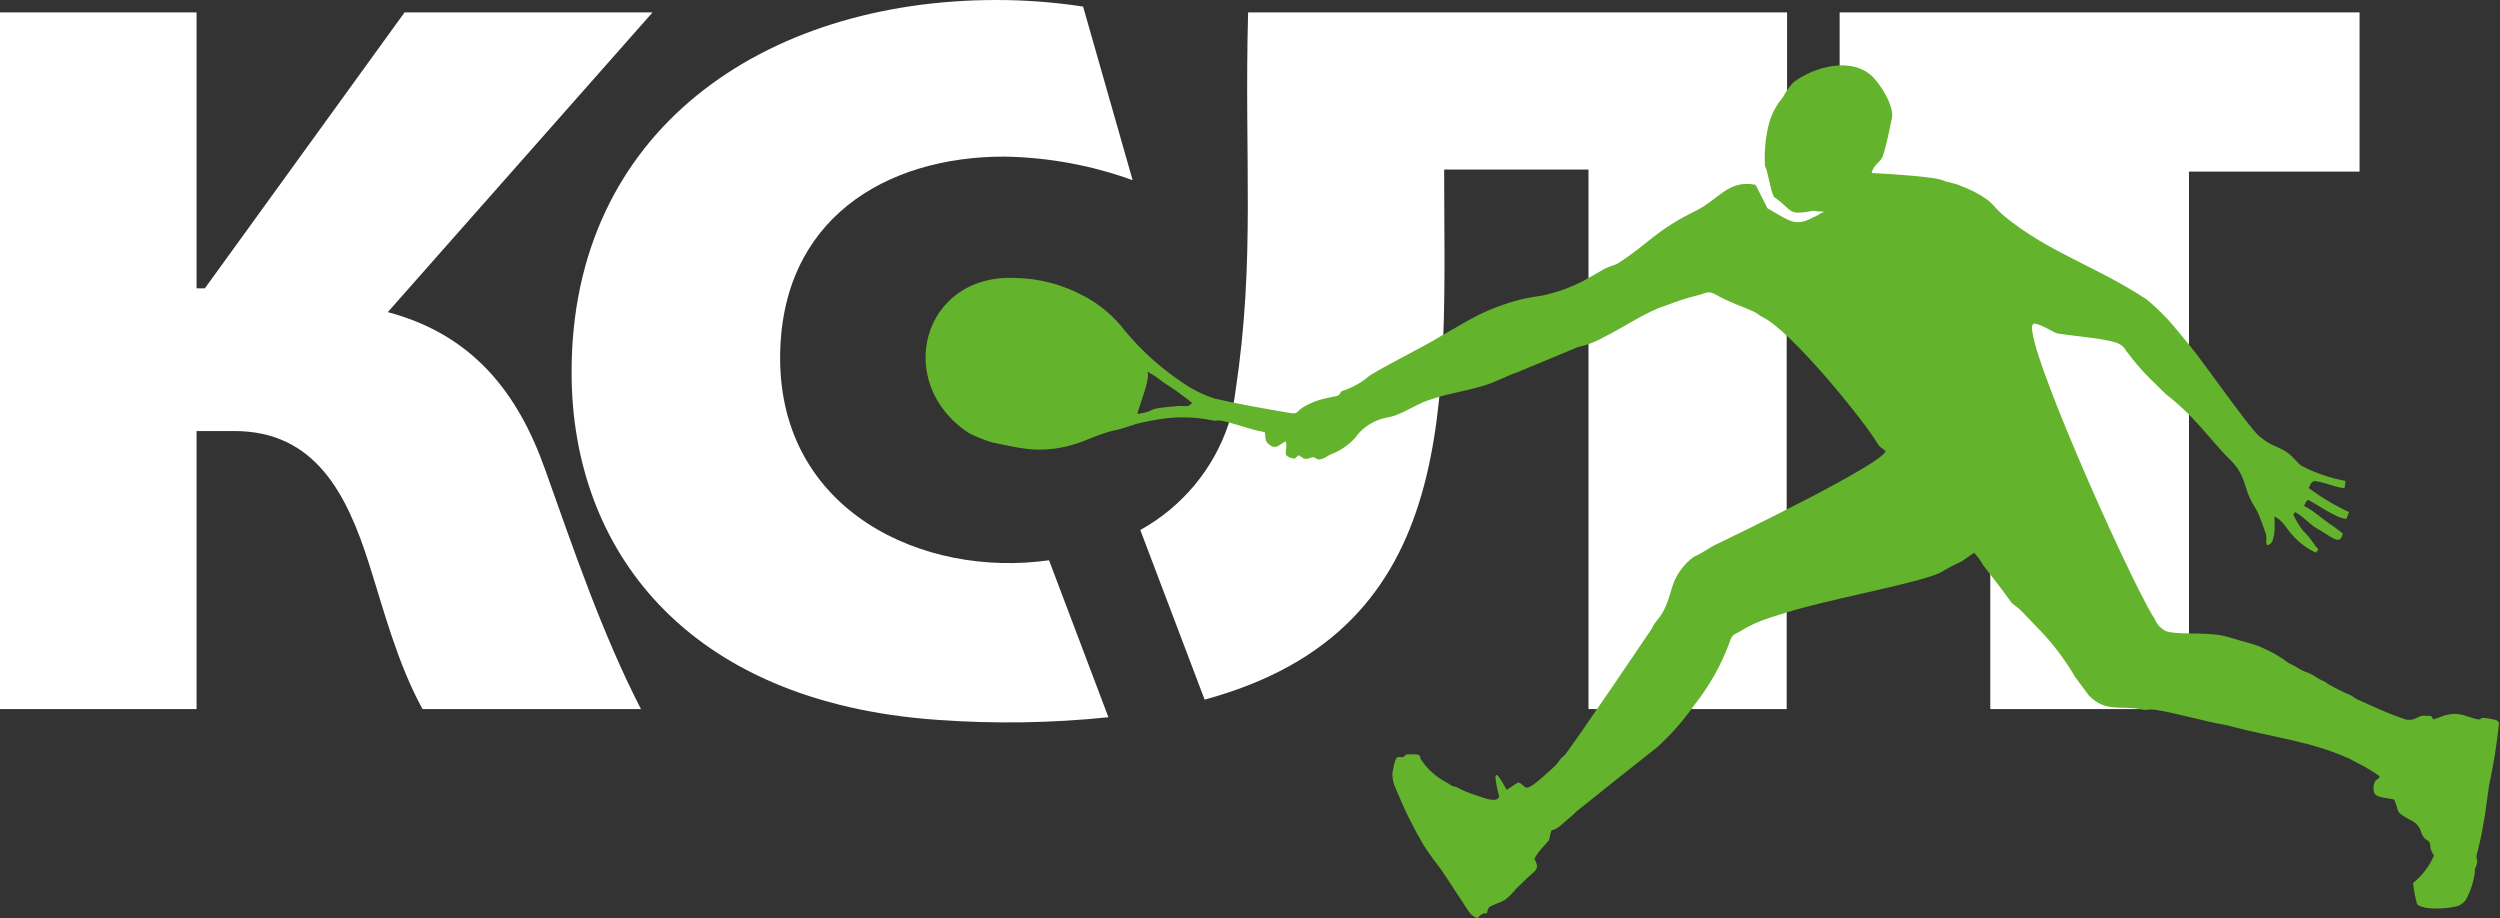 <svg width="98" height="36" viewBox="0 0 98 36" fill="none" xmlns="http://www.w3.org/2000/svg">
<rect x="0" y="0" width="98" height="36" fill="#333333" stroke="none"/>
<path fill-rule="evenodd" clip-rule="evenodd" d="M0 0.486V27.795H7.705V16.897H9.187C12.355 16.897 13.595 19.366 14.46 22.083C15.078 24.027 15.572 25.972 16.561 27.795H25.125C23.603 24.834 22.491 21.553 21.379 18.433C20.307 15.395 18.538 13.124 15.202 12.235L25.58 0.486H15.859L8.031 11.302H7.705V0.486H0ZM70.038 6.728H72.114V0.486H92.495V6.728H85.808V27.795H78.019V8.866L73.107 7.087V9.416H70.038V27.795H62.269V6.645H56.611C56.611 15.633 57.387 24.669 47.221 27.425L44.7 20.776C46.342 19.865 47.577 18.382 48.16 16.619C48.288 16.199 48.379 15.768 48.432 15.331C49.218 10.101 48.768 6.319 48.926 0.486H70.053V6.728H70.038ZM43.45 28.116C41.221 28.346 38.975 28.381 36.739 28.218C26.855 27.527 22.407 21.49 22.407 14.607C22.387 5.104 29.963 0 39.067 0C40.202 0.001 41.335 0.087 42.457 0.258L44.399 7.063C42.784 6.477 41.079 6.165 39.358 6.139C34.703 6.139 30.581 8.609 30.581 14.038C30.581 20.032 36.18 22.666 41.122 21.962L43.45 28.116Z" fill="white"/>
<path fill-rule="evenodd" clip-rule="evenodd" d="M71.073 8.523C70.371 8.897 70.178 8.678 69.284 8.163L68.819 7.244C67.752 7.03 67.337 7.842 66.501 8.25C64.846 9.062 64.678 9.524 63.408 10.331C63.309 10.394 63.185 10.399 62.913 10.53L62.059 11.016C61.659 11.223 61.238 11.386 60.803 11.502C60.21 11.672 60.003 11.595 59.118 11.881C58.58 12.051 58.061 12.276 57.571 12.552L56.449 13.194C55.861 13.573 53.795 14.589 53.598 14.798C53.306 15.035 52.97 15.215 52.609 15.328C52.466 15.435 52.609 15.381 52.486 15.474C52.449 15.51 52.4 15.531 52.347 15.532L51.927 15.624C51.677 15.68 51.436 15.77 51.211 15.892C51.106 15.943 51.01 16.008 50.924 16.086C50.81 16.208 50.776 16.222 50.568 16.188C49.58 16.023 48.537 15.838 47.603 15.62C47.144 15.469 46.711 15.251 46.318 14.973C45.48 14.411 44.729 13.731 44.089 12.956C43.688 12.432 43.184 11.994 42.607 11.668L42.508 11.614C41.672 11.158 40.736 10.91 39.78 10.895C36.133 10.744 35.011 15.036 37.986 16.98C38.272 17.124 38.57 17.244 38.876 17.34C39.973 17.564 40.635 17.758 41.786 17.506C42.473 17.35 43.017 17.019 43.704 16.864C43.779 16.854 43.854 16.838 43.926 16.815L44.584 16.606C44.875 16.534 45.17 16.475 45.468 16.431C46.156 16.323 46.857 16.34 47.539 16.48C47.697 16.514 47.623 16.48 47.791 16.48C48.32 16.553 48.992 16.849 49.575 16.937C49.639 17.185 49.531 17.311 49.842 17.486C49.98 17.569 50.119 17.486 50.262 17.379L50.331 17.335C50.405 17.297 50.331 17.335 50.405 17.306C50.499 17.71 50.188 17.88 50.751 17.982L50.899 17.846C51.038 17.899 51.058 18.001 51.231 17.987C51.294 17.973 51.357 17.955 51.418 17.933C51.666 17.88 51.542 18.186 52.095 17.851L52.165 17.812C52.523 17.677 52.844 17.463 53.104 17.185C53.397 16.759 53.85 16.466 54.364 16.368C54.922 16.285 55.431 15.882 55.97 15.697C56.197 15.62 56.464 15.532 56.682 15.483C57.176 15.362 57.67 15.265 58.164 15.119C58.658 14.973 59.054 14.73 59.513 14.579L61.851 13.607C62.214 13.529 62.563 13.394 62.884 13.209C63.63 12.844 64.579 12.188 65.276 11.988C65.671 11.829 66.078 11.695 66.492 11.59C66.625 11.566 66.743 11.512 66.867 11.478C67.09 11.415 67.248 11.546 67.445 11.653C67.88 11.877 68.31 12.018 68.75 12.217C68.908 12.29 68.943 12.358 69.086 12.426C70.213 12.965 73.074 16.49 73.608 17.399C73.707 17.559 73.781 17.559 73.914 17.68C73.845 18.167 67.875 21.054 67.386 21.287C67.015 21.448 66.793 21.657 66.398 21.827C65.978 22.133 65.674 22.567 65.533 23.062C65.192 24.311 64.935 24.204 64.767 24.617C64.732 24.675 61.451 29.532 61.307 29.629C61.164 29.726 61.095 29.881 60.981 29.998L60.848 30.125C59.587 31.281 59.923 30.79 59.508 30.669L59.059 30.965C58.293 29.507 58.772 31.223 58.767 31.233C58.654 31.51 58.075 31.233 57.887 31.184C57.608 31.099 57.338 30.987 57.082 30.849C56.958 30.81 56.983 30.849 56.869 30.776C56.756 30.703 56.766 30.703 56.682 30.659C56.278 30.447 55.938 30.135 55.693 29.755C55.639 29.59 55.693 29.556 55.258 29.57C55.021 29.57 55.13 29.619 55.031 29.663C54.794 29.765 54.739 29.41 54.581 30.304C54.577 30.52 54.624 30.733 54.72 30.927C55.032 31.699 55.402 32.448 55.827 33.167C55.92 33.313 56.014 33.435 56.113 33.576C56.153 33.642 56.198 33.705 56.247 33.765C56.642 34.251 56.963 34.825 57.329 35.355L57.373 35.423C57.512 35.622 57.635 35.909 57.917 35.992C58.006 35.909 57.962 35.928 58.07 35.851L58.164 35.802C58.233 35.802 58.164 35.802 58.288 35.802C58.317 35.603 58.367 35.544 58.515 35.486L58.861 35.345C58.914 35.312 58.968 35.281 59.024 35.253C59.176 35.128 59.313 34.988 59.434 34.835L59.84 34.446C60.126 34.135 60.408 34.12 60.146 33.663C60.245 33.487 60.366 33.324 60.507 33.177C60.813 32.832 60.675 33.041 60.813 32.555C60.961 32.517 61.095 32.442 61.203 32.336L61.698 31.908L61.811 31.797C62.844 30.965 63.897 30.134 64.94 29.308C65.498 28.807 65.995 28.244 66.422 27.631C67.005 26.896 67.467 26.076 67.791 25.2C67.905 24.865 67.939 24.899 68.206 24.753C68.56 24.53 68.942 24.354 69.343 24.228C69.457 24.194 69.546 24.155 69.659 24.126C71.463 23.514 74.967 22.925 76.044 22.459C76.316 22.292 76.598 22.142 76.889 22.012C77.077 21.895 77.221 21.773 77.384 21.671C77.525 21.816 77.644 21.98 77.74 22.157C78.11 22.643 78.466 23.076 78.822 23.587C78.911 23.713 79.094 23.786 79.281 23.995L80.117 24.865C80.586 25.38 80.998 25.942 81.347 26.542L81.891 27.271C82.548 27.937 83.131 27.645 83.942 27.806C84.057 27.834 84.177 27.834 84.293 27.806C84.752 27.806 86.625 28.331 87.144 28.399C87.28 28.421 87.414 28.454 87.544 28.496C89.106 28.904 90.574 29.06 92.066 29.726L92.694 30.056C92.898 30.168 93.095 30.293 93.282 30.431C93.198 30.64 93.154 30.47 93.075 30.698C93.028 30.825 93.028 30.965 93.075 31.092C93.188 31.291 93.598 31.272 93.855 31.345C94.078 31.874 93.855 31.802 94.528 32.166C94.612 32.205 94.687 32.261 94.749 32.329C94.811 32.398 94.859 32.478 94.888 32.565C95.022 32.992 95.19 32.881 95.249 33.051C95.288 33.172 95.249 33.158 95.279 33.255C95.308 33.355 95.353 33.45 95.412 33.537C95.231 33.956 94.95 34.327 94.592 34.616C94.622 34.897 94.675 35.175 94.75 35.447C95.041 35.7 95.98 35.608 96.233 35.54C96.324 35.526 96.412 35.492 96.489 35.441C96.566 35.389 96.63 35.322 96.677 35.243C96.85 34.918 96.963 34.566 97.013 34.203C97.013 33.96 97.013 34.135 97.082 33.901C97.152 33.668 97.053 33.717 97.082 33.527C97.251 32.895 97.28 32.672 97.404 31.996L97.572 30.781C97.746 29.978 97.877 29.167 97.962 28.35C97.898 28.219 97.888 28.238 97.685 28.19C96.885 28.015 97.626 28.394 96.638 28.054C96.399 27.973 96.141 27.965 95.896 28.029H95.867C95.706 28.097 95.541 28.154 95.373 28.2C95.328 28.093 95.373 28.156 95.284 28.064C95.037 28.064 94.953 28.02 94.765 28.131L94.592 28.2C94.46 28.235 94.32 28.223 94.196 28.166C93.519 27.937 93.079 27.713 92.437 27.431C92.274 27.359 92.274 27.315 92.131 27.247C91.829 27.118 91.535 26.972 91.251 26.809C91.103 26.673 90.959 26.673 90.811 26.552C90.657 26.452 90.491 26.372 90.317 26.314C90.099 26.216 90.001 26.124 89.823 26.046C89.645 25.968 89.561 25.857 89.378 25.759C89.067 25.563 88.736 25.4 88.389 25.273L87.184 24.928C86.398 24.748 85.133 24.928 84.811 24.69C84.49 24.452 84.55 24.369 84.382 24.131C83.349 22.43 79.148 13.009 79.706 12.698C79.85 12.62 80.517 13.034 80.635 13.068C81.219 13.17 82.766 13.281 83.106 13.5C83.294 13.612 83.25 13.641 83.373 13.787C83.672 14.191 84.002 14.571 84.362 14.924L84.421 14.978L84.915 15.464C85.988 16.29 86.433 16.985 87.292 17.894C88.142 18.677 87.866 19.071 88.394 19.887C88.463 20.001 88.522 20.12 88.572 20.242C88.627 20.369 88.78 20.796 88.82 20.923C88.884 21.132 88.79 21.166 88.864 21.365C89.22 21.399 89.18 20.461 89.151 20.247C89.496 20.388 89.645 20.758 89.897 21.015C90.146 21.289 90.448 21.511 90.786 21.666L90.865 21.559C90.9 21.511 90.791 21.453 90.737 21.38V21.355L90.643 21.234C90.557 21.102 90.456 20.979 90.342 20.869L90.272 20.796C90.131 20.612 90.01 20.413 89.912 20.203C89.882 20.13 89.976 20.082 89.976 20.077C90.292 20.247 90.544 20.563 90.851 20.733C91.384 21.025 91.735 21.423 91.839 20.913L91.478 20.636C91.058 20.378 90.742 20.038 90.322 19.834C90.35 19.743 90.399 19.66 90.465 19.591C90.851 19.776 91.582 20.325 91.982 20.339L92.081 20.072C91.522 19.813 90.992 19.497 90.5 19.129C90.559 19.027 90.589 18.901 90.697 18.862C90.95 18.833 91.73 19.178 91.908 19.124L91.948 18.852C91.34 18.743 90.753 18.541 90.208 18.254C89.892 18.006 89.862 17.768 89.22 17.506C88.963 17.399 88.728 17.249 88.523 17.063C88.029 16.577 86.269 14.045 85.839 13.549C85.8 13.495 85.024 12.547 84.895 12.436C84.663 12.192 84.418 11.962 84.159 11.745C82.138 10.409 80.334 9.927 78.535 8.445C78.303 8.25 78.155 8.041 77.937 7.852C77.608 7.616 77.247 7.426 76.865 7.288C76.761 7.215 76.267 7.127 76.193 7.084C75.891 6.914 73.746 6.802 73.371 6.782C73.425 6.457 73.737 6.35 73.811 6.112C74.008 5.475 74.132 4.755 74.147 4.702C74.305 4.216 73.727 3.321 73.4 3.001C72.58 2.208 71.093 2.617 70.297 3.234C70.137 3.401 70.003 3.591 69.901 3.798C69.648 4.095 69.461 4.441 69.353 4.814C69.21 5.361 69.153 5.926 69.185 6.491C69.348 6.88 69.363 7.322 69.531 7.711C70.341 8.284 70.025 8.45 71.107 8.26C71.256 8.314 71.359 8.26 71.508 8.314C71.34 8.338 71.241 8.489 71.073 8.513V8.523ZM44.584 16.227C44.663 15.867 45.112 14.832 44.974 14.569C45.192 14.681 45.396 14.816 45.582 14.973C45.98 15.223 46.363 15.495 46.728 15.79C46.585 15.994 46.427 15.897 46.175 15.916C44.668 16.038 45.468 16.101 44.584 16.227Z" fill="#64B32C"/>
</svg>
